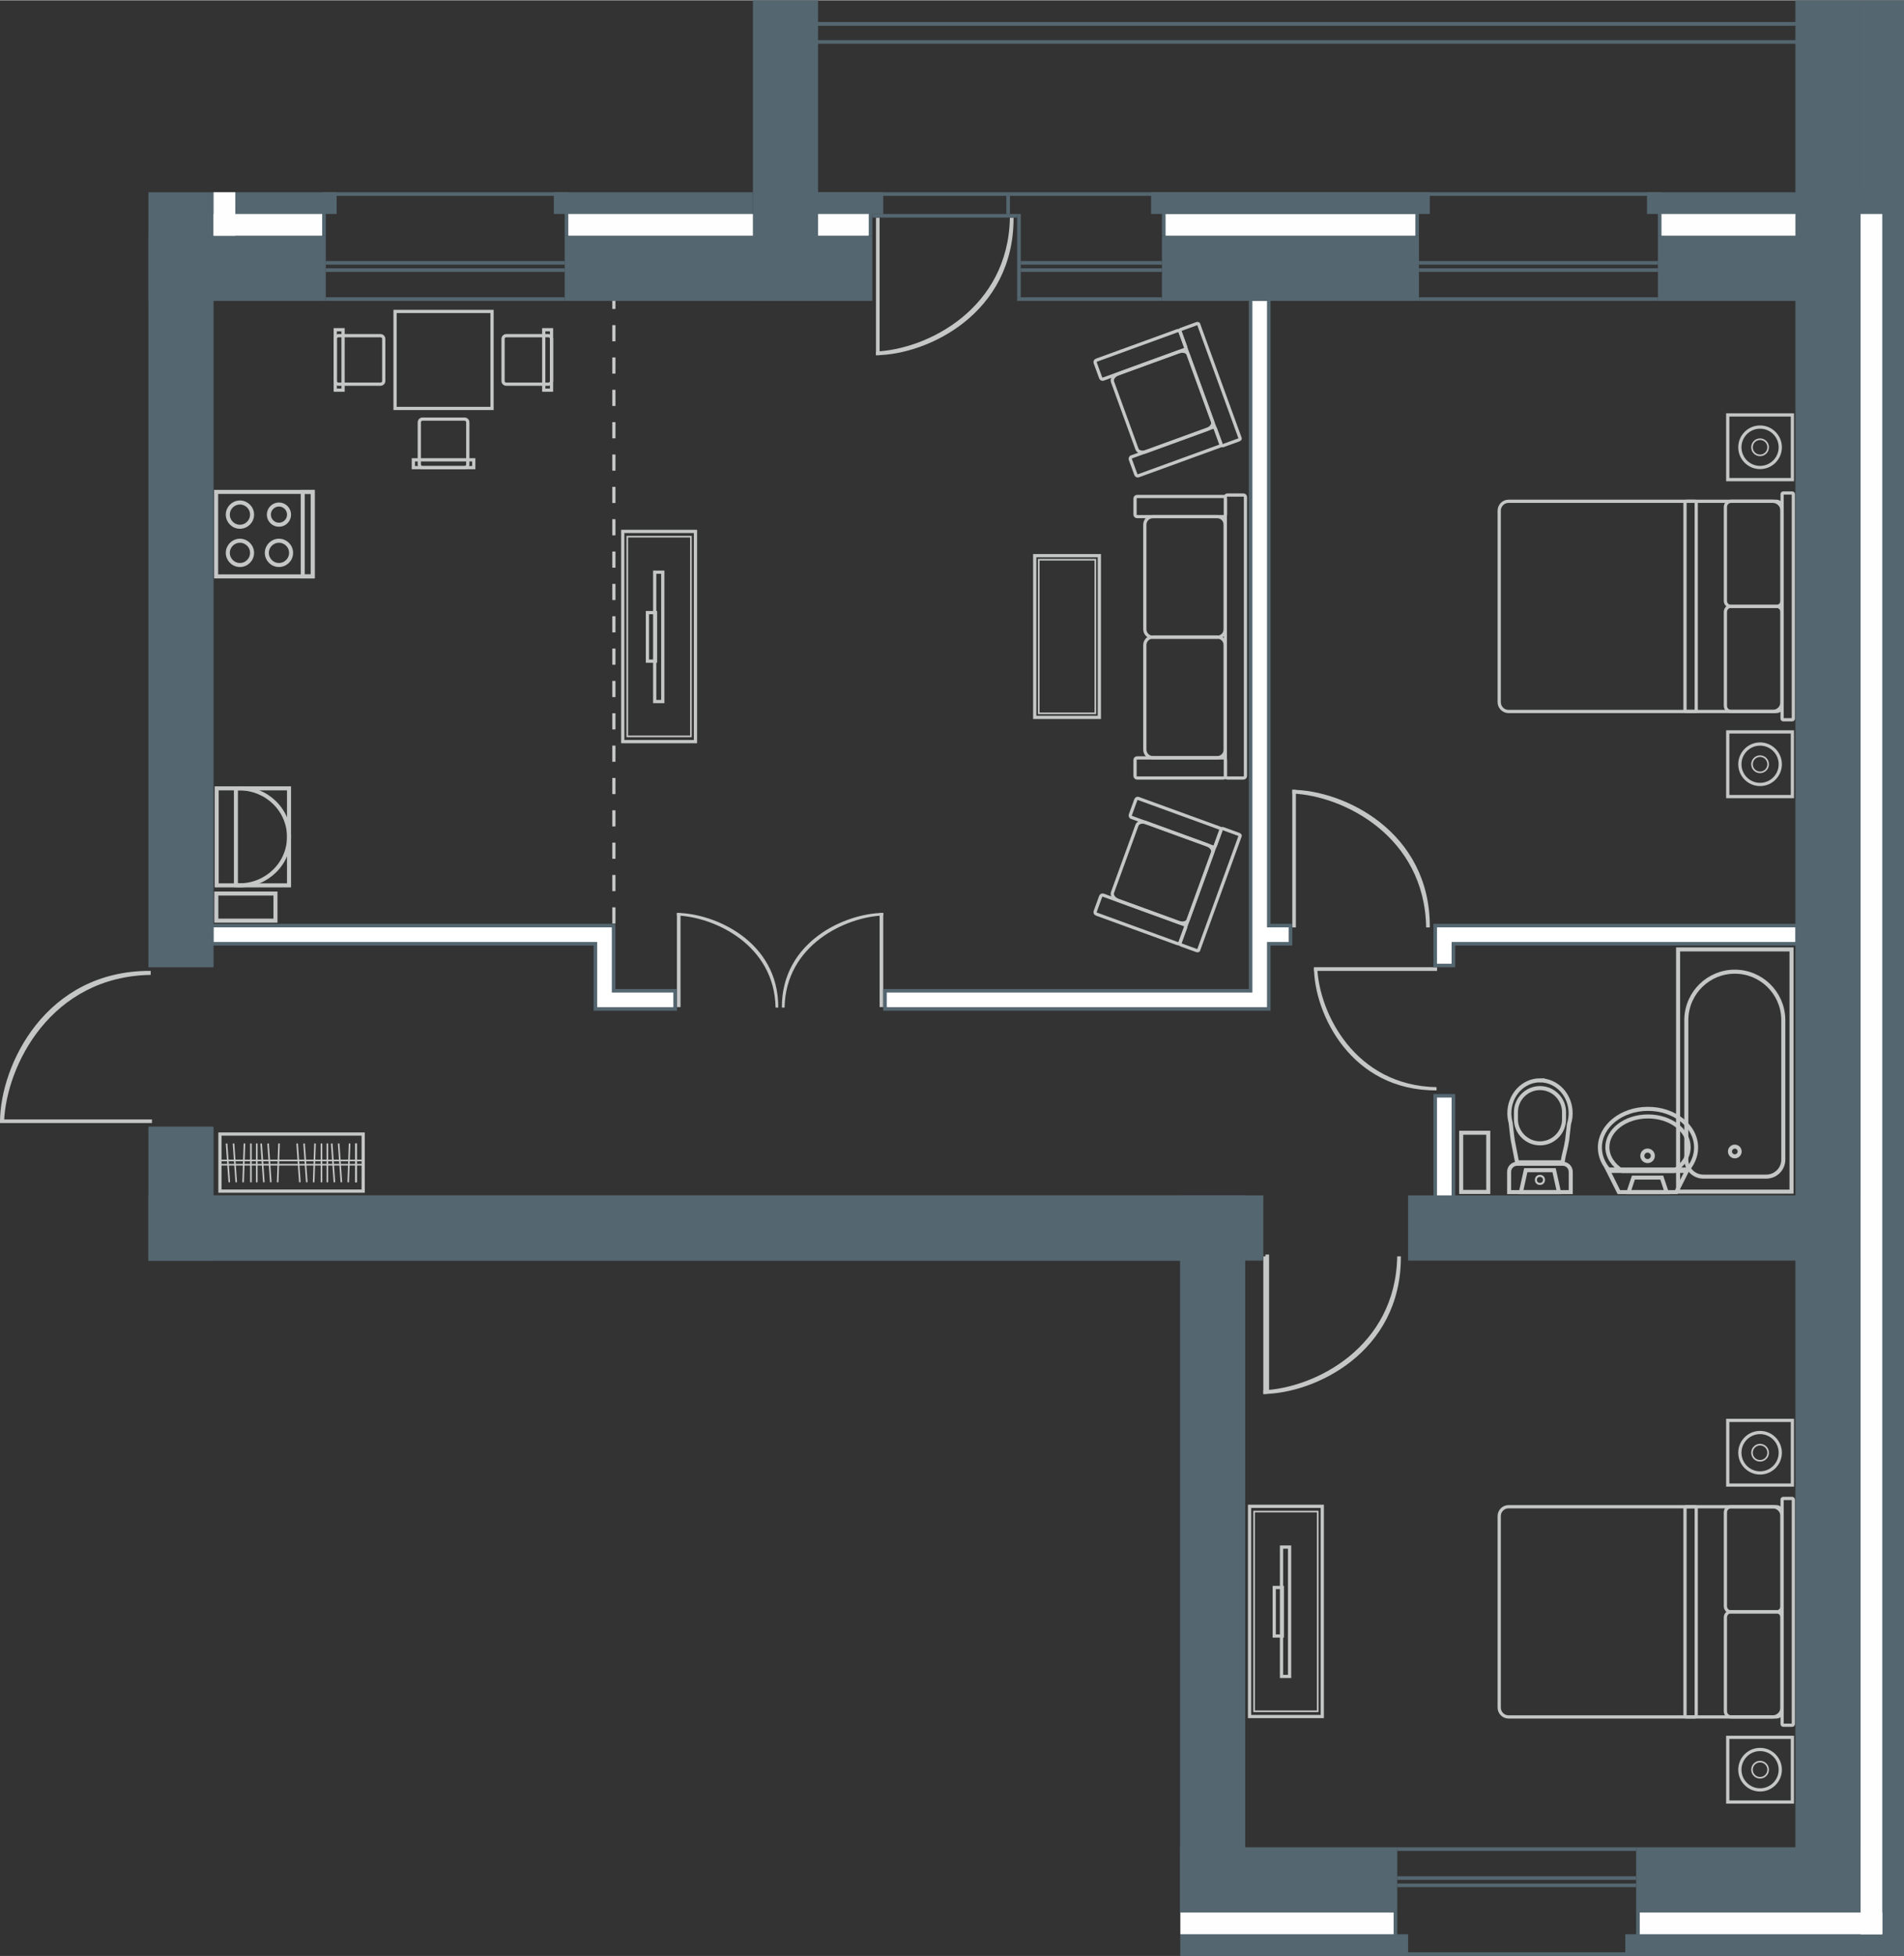 <?xml version="1.0" encoding="UTF-8"?>
<!DOCTYPE svg PUBLIC "-//W3C//DTD SVG 1.1//EN" "http://www.w3.org/Graphics/SVG/1.1/DTD/svg11.dtd">
<!-- Creator: CorelDRAW -->
<svg xmlns="http://www.w3.org/2000/svg" xml:space="preserve" width="557px" height="572px" shape-rendering="geometricPrecision" text-rendering="geometricPrecision" image-rendering="optimizeQuality" fill-rule="evenodd" clip-rule="evenodd"
viewBox="0 0 593.909 609.719"
 xmlns:xlink="http://www.w3.org/1999/xlink">
 <rect x="0" y="0" width="593.909" height="609.719" fill="#333333" stroke="none"/>
 <g id="Слой_x0020_1">
  <g id="_247284344">
   <g>
    <g>
     <g>
      <path id="_247440016" fill="#C5C6C6" d="M47.007 303.848l0 -1.246c0,0 0.768,0.004 -0.077,0 -32.729,-0.154 -46.851,29.409 -46.928,47.008 -0.004,0.746 0,-0.078 0,-0.078l1.27 0c0.738,-17.498 14.623,-45.156 45.735,-45.684z"/>
      <polygon id="_247439824" fill="#C5C6C6" points="47.399,350.036 47.399,348.916 0.002,348.916 0.002,350.036 "/>
      <path id="_247439848" fill="#C5C6C6" d="M244.729 314.051l-0.839 0c0,0 0.003,0.482 0,-0.048 -0.104,-20.551 19.813,-29.418 31.67,-29.467 0.503,-0.002 -0.052,0 -0.052,0l0 0.798c-11.789,0.464 -30.423,9.181 -30.778,28.717z"/>
      <polygon id="_247439656" fill="#C5C6C6" points="275.504,313.893 274.375,313.893 274.375,284.536 275.504,284.536 "/>
      <path id="_247439680" fill="#C5C6C6" d="M241.92 314.051l0.839 0c0,0 -0.003,0.482 0,-0.048 0.104,-20.551 -19.813,-29.418 -31.67,-29.467 -0.503,-0.002 0.052,0 0.052,0l0 0.798c11.789,0.464 30.423,9.181 30.778,28.717z"/>
      <polygon id="_247439584" fill="#C5C6C6" points="211.145,313.893 212.274,313.893 212.274,284.536 211.145,284.536 "/>
      <path id="_247439440" fill="#C5C6C6" d="M448.098 338.848l0 1.014c0,0 0.624,-0.003 -0.063,0 -26.618,0.126 -38.104,-23.937 -38.167,-38.262 -0.003,-0.607 0,0.063 0,0.063l1.033 0c0.6,14.243 11.892,36.756 37.196,37.185z"/>
      <polygon id="_247439464" fill="#C5C6C6" points="448.266,301.461 448.266,302.617 409.868,302.617 409.868,301.461 "/>
      <polygon id="_247439344" fill="#C5C6C6" points="394.729,391.045 395.858,391.045 395.858,433.951 394.729,433.951 "/>
      <path id="_247439248" fill="#C5C6C6" d="M444.86 289.053l1.139 0c0,0 -0.004,0.701 0,-0.07 0.141,-29.875 -26.887,-42.765 -42.977,-42.836 -0.682,-0.003 0.07,0 0.07,0l0 1.159c15.998,0.674 41.284,13.348 41.767,41.747z"/>
      <path id="_247439104" fill="#C5C6C6" d="M435.829 391.608l1.139 0c0,0 -0.004,-0.701 0,0.07 0.141,29.875 -26.887,42.765 -42.977,42.836 -0.682,0.003 0.07,0 0.07,0l0 -1.159c15.998,-0.674 41.284,-13.348 41.767,-41.747z"/>
      <polygon id="_247439128" fill="#C5C6C6" points="403.093,289.053 404.222,289.053 404.222,246.147 403.093,246.147 "/>
      <polygon id="_247439032" fill="#C5C6C6" points="394.062,391.608 395.191,391.608 395.191,434.514 394.062,434.514 "/>
      <path id="_247438984" fill="#C5C6C6" d="M315.013 67.748l1.139 0c0,0 -0.004,-0.701 0,0.07 0.141,29.875 -26.887,42.765 -42.977,42.836 -0.682,0.003 0.071,0 0.071,0l0 -1.16c15.998,-0.674 41.285,-13.347 41.767,-41.746z"/>
      <polygon id="_247438936" fill="#C5C6C6" points="273.246,67.748 274.375,67.748 274.375,110.654 273.246,110.654 "/>
      <polygon id="_247438888" fill="#546670" points="435.837,608.59 435.837,609.719 510.359,609.719 510.359,608.59 "/>
      <polygon id="_247438840" fill="#546670" points="435.837,575.846 435.837,576.975 510.359,576.975 510.359,575.846 "/>
      <polygon id="_247438792" fill="#546670" points="435.837,587.137 435.837,588.266 510.359,588.266 510.359,587.137 "/>
      <polygon id="_247438744" fill="#546670" points="435.837,584.879 435.837,586.008 510.359,586.008 510.359,584.879 "/>
      <polygon id="_247438696" fill="#546670" points="101.622,60.973 101.622,59.844 176.143,59.844 176.143,60.973 "/>
      <polygon id="_247438648" fill="#546670" points="101.622,93.717 101.622,92.588 176.143,92.588 176.143,93.717 "/>
      <polygon id="_247438600" fill="#546670" points="101.622,82.426 101.622,81.297 176.143,81.297 176.143,82.426 "/>
      <polygon id="_247438552" fill="#546670" points="101.622,84.684 101.622,83.555 176.143,83.555 176.143,84.684 "/>
      <polygon id="_247438504" fill="#546670" points="442.612,60.973 442.612,59.844 517.133,59.844 517.133,60.973 "/>
      <polygon id="_247438456" fill="#546670" points="251.388,7.905 251.388,6.776 560.93,6.776 560.93,7.905 "/>
      <polygon id="_247438408" fill="#546670" points="251.388,7.905 251.388,6.776 560.93,6.776 560.93,7.905 "/>
      <polygon id="_247438360" fill="#546670" points="251.388,13.546 251.388,12.417 560.93,12.417 560.93,13.546 "/>
      <polygon id="_247438312" fill="#546670" points="442.612,93.717 442.612,92.588 517.133,92.588 517.133,93.717 "/>
      <polygon id="_247438264" fill="#546670" points="442.612,82.426 442.612,81.297 517.133,81.297 517.133,82.426 "/>
      <polygon id="_247438216" fill="#546670" points="442.612,84.684 442.612,83.555 517.133,83.555 517.133,84.684 "/>
      <polygon id="_247438168" fill="#546670" points="318.41,82.426 318.41,81.297 362.445,81.297 362.445,82.426 "/>
      <polygon id="_247438120" fill="#546670" points="318.41,84.684 318.41,83.555 362.445,83.555 362.445,84.684 "/>
      <polygon id="_247438072" fill="#546670" points="317.281,66.619 318.41,66.619 318.41,92.588 317.281,92.588 "/>
      <polygon id="_247438024" fill="#546670" points="313.894,60.973 315.023,60.973 315.023,66.619 313.894,66.619 "/>
      <polygon id="_247437976" fill="#546670" points="317.281,93.717 317.281,92.588 362.445,92.588 362.445,93.717 "/>
      <polygon id="_247437928" fill="#546670" points="272.117,67.748 272.117,66.619 317.281,66.619 317.281,67.748 "/>
      <polygon id="_247437880" fill="#546670" points="272.117,60.973 272.117,59.844 362.445,59.844 362.445,60.973 "/>
      <polygon id="_247437664" fill="#546670" points="453.903,340.992 447.129,340.992 447.129,373.736 453.903,373.736 "/>
      <g>
       <polygon id="_247437784" fill="white" points="452.794,342.101 452.794,372.627 448.238,372.627 448.238,342.101 "/>
      </g>
      <polygon id="_247437376" fill="#546670" points="561.168,287.924 453.903,287.924 447.129,287.924 447.129,294.698 447.129,301.473 453.903,301.473 453.903,294.698 561.168,294.698 "/>
      <g>
       <polygon id="_247437496" fill="white" points="560.059,289.033 560.059,293.589 452.794,293.589 452.794,300.364 448.238,300.364 448.238,289.033 "/>
      </g>
      <polygon id="_247437088" fill="#546670" points="389.544,308.248 275.504,308.248 275.504,315.022 389.544,315.022 396.319,315.022 396.319,308.248 396.319,294.698 403.093,294.698 403.093,287.924 396.319,287.924 396.319,92.588 389.544,92.588 "/>
      <g>
       <polygon id="_247437208" fill="white" points="390.653,93.697 395.209,93.697 395.209,289.033 401.984,289.033 401.984,293.589 395.209,293.589 395.209,313.913 276.613,313.913 276.613,309.357 390.653,309.357 "/>
      </g>
      <polygon id="_247436896" fill="#546670" points="190.821,287.924 185.175,287.924 65.49,287.924 65.49,294.698 185.175,294.698 185.175,315.022 187.434,315.022 191.95,315.022 211.145,315.022 211.145,308.248 191.95,308.248 191.95,287.924 "/>
      <g>
       <polygon id="_247436920" fill="white" points="190.841,289.033 190.841,309.357 210.036,309.357 210.036,313.913 186.284,313.913 186.284,293.589 66.599,293.589 66.599,289.033 "/>
      </g>
      <polygon id="_247436752" fill="#546670" points="580.363,73.393 517.133,73.393 517.133,93.717 580.363,93.717 "/>
      <polygon id="_247436704" fill="#546670" points="442.612,73.393 362.445,73.393 362.445,93.717 442.612,93.717 "/>
      <polygon id="_247436656" fill="#546670" points="272.117,73.393 176.143,73.393 176.143,93.717 272.117,93.717 "/>
      <polygon id="_247436608" fill="#546670" points="101.622,73.393 46.295,73.393 46.295,93.717 101.622,93.717 "/>
      <polygon id="_247436560" fill="#546670" points="66.619,59.858 46.295,59.858 46.295,301.473 66.619,301.473 "/>
      <polygon id="_247436512" fill="#546670" points="66.619,351.154 46.295,351.154 46.295,392.931 66.619,392.931 "/>
      <polygon id="_247436464" fill="#546670" points="580.363,0.001 560.039,0.001 560.039,596.17 580.363,596.17 "/>
      <polygon id="_247436416" fill="#546670" points="255.18,0.001 234.856,0.001 234.856,93.717 255.18,93.717 "/>
      <polygon id="_247436368" fill="none" points="388.415,372.607 368.091,372.607 368.091,596.17 388.415,596.17 "/>
      <polygon id="_247436320" fill="#546670" points="435.837,575.846 368.091,575.846 368.091,596.17 435.837,596.17 "/>
      <polygon id="_247436272" fill="#546670" points="580.363,575.846 510.359,575.846 510.359,596.17 580.363,596.17 "/>
      <polygon id="_247436224" fill="#546670" points="580.363,372.607 439.225,372.607 439.225,392.931 580.363,392.931 "/>
      <polygon id="_247436176" fill="#546670" points="394.06,372.607 46.295,372.607 46.295,392.931 394.06,392.931 "/>
      <polygon id="_247436128" fill="#546670" points="388.415,372.607 368.091,372.607 368.091,596.17 388.415,596.17 "/>
      <polygon id="_247436080" fill="#546670" points="388.415,372.607 46.295,372.607 46.295,392.931 388.415,392.931 "/>
      <polygon id="_247436032" fill="#546670" points="105.009,59.844 100.492,59.844 100.492,66.619 105.009,66.619 "/>
      <polygon id="_247435984" fill="#546670" points="101.622,59.844 66.619,59.844 66.619,73.393 101.622,73.393 "/>
      <polygon id="_247435936" fill="#FEFEFE" points="73.394,59.844 66.619,59.844 66.619,73.393 73.394,73.393 "/>
      <polygon id="_247435888" fill="#FEFEFE" points="100.492,66.619 66.619,66.619 66.619,73.393 100.492,73.393 "/>
      <polygon id="_247435840" fill="#546670" points="177.272,59.844 172.755,59.844 172.755,66.619 177.272,66.619 "/>
      <polygon id="_247435792" fill="#546670" points="234.856,59.844 176.143,59.844 176.143,73.393 234.856,73.393 "/>
      <polygon id="_247435744" fill="#FEFEFE" points="234.856,66.619 177.272,66.619 177.272,73.393 234.856,73.393 "/>
      <polygon id="_247435696" fill="#546670" points="275.504,59.844 255.18,59.844 255.18,66.619 275.504,66.619 "/>
      <polygon id="_247435648" fill="#546670" points="272.117,59.844 255.18,59.844 255.18,73.393 272.117,73.393 "/>
      <polygon id="_247435600" fill="#FEFEFE" points="270.988,66.619 255.18,66.619 255.18,73.393 270.988,73.393 "/>
      <polygon id="_247435552" fill="#546670" points="442.612,59.844 362.445,59.844 362.445,73.393 442.612,73.393 "/>
      <polygon id="_247435504" fill="#FEFEFE" points="441.483,66.619 363.574,66.619 363.574,73.393 441.483,73.393 "/>
      <polygon id="_247435456" fill="#546670" points="445.999,59.844 359.058,59.844 359.058,66.619 445.999,66.619 "/>
      <polygon id="_247435408" fill="#546670" points="518.262,59.844 513.746,59.844 513.746,66.619 518.262,66.619 "/>
      <polygon id="_247435360" fill="#546670" points="580.363,59.844 517.133,59.844 517.133,73.393 580.363,73.393 "/>
      <polygon id="_247435312" fill="#FEFEFE" points="560.039,66.619 518.262,66.619 518.262,73.393 560.039,73.393 "/>
      <polygon id="_247435264" fill="#546670" points="580.363,602.945 506.971,602.945 506.971,609.719 580.363,609.719 "/>
      <polygon id="_247435216" fill="#546670" points="580.363,596.17 510.359,596.17 510.359,609.719 580.363,609.719 "/>
      <polygon id="_247435168" fill="#546670" points="580.36,609.718 580.36,0 593.909,0 593.909,609.718 "/>
      <polygon id="_247435120" fill="#FEFEFE" points="587.135,596.17 511.488,596.17 511.488,602.945 587.135,602.945 "/>
      <polygon id="_247435072" fill="#FEFEFE" points="580.36,602.967 580.36,66.619 587.135,66.619 587.135,602.967 "/>
      <polygon id="_247435024" fill="#546670" points="439.225,602.945 368.183,602.945 368.183,609.719 439.225,609.719 "/>
      <polygon id="_247434928" fill="#546670" points="435.837,596.17 368.183,596.17 368.183,609.719 435.837,609.719 "/>
      <polygon id="_247434952" fill="#FEFEFE" points="434.708,596.17 368.183,596.17 368.183,602.945 434.708,602.945 "/>
     </g>
     <g>
      <g>
       <g>
        <polygon id="_247434712" fill="none" stroke="#C5C6C6" stroke-width="1.26" points="558.825,295.909 523.444,295.909 523.444,371.428 558.825,371.428 "/>
        <path id="_247434616" fill="none" stroke="#C5C6C6" stroke-width="1.26" d="M550.962 366.745l-19.655 0c-2.914,0 -5.297,-2.383 -5.297,-5.297l0 -43.473 0 -0.179c0,-0.097 0.003,-0.194 0.008,-0.289 0.248,-8.136 6.92,-14.656 15.117,-14.656 8.196,0 14.869,6.52 15.117,14.656 0.005,0.096 0.008,0.192 0.008,0.289l0 0.179 0 43.473c0,2.914 -2.383,5.297 -5.297,5.297z"/>
        <circle id="_247434640" fill="none" stroke="#C5C6C6" stroke-width="1.26" cx="541.134" cy="358.908" r="1.512"/>
       </g>
       <g>
        <path id="_247434376" fill="none" stroke="#C5C6C6" stroke-width="1.26" d="M514.056 345.618c-8.288,0 -15.006,5.4 -15.006,12.061 0,2.735 1.134,5.258 3.043,7.281l23.926 0c1.909,-2.023 3.043,-4.546 3.043,-7.281 0,-6.661 -6.719,-12.061 -15.006,-12.061z"/>
        <path id="_247434256" fill="none" stroke="#C5C6C6" stroke-width="1.26" d="M514.057 347.984c-6.999,0 -12.672,4.288 -12.672,9.577 0,2.981 1.802,5.643 4.627,7.399l16.091 0c2.825,-1.756 4.627,-4.419 4.627,-7.399 0,-5.289 -5.674,-9.577 -12.672,-9.577z"/>
        <polygon id="_247434160" fill="none" stroke="#C5C6C6" stroke-width="1.26" points="526.409,364.527 501.44,364.527 504.969,371.574 522.88,371.574 "/>
        <polygon id="_247434040" fill="none" stroke="#C5C6C6" stroke-width="1.26" points="518.343,367.048 509.506,367.048 507.994,371.574 519.855,371.574 "/>
        <circle id="_247434016" fill="none" stroke="#C5C6C6" stroke-width="1.26" cx="513.924" cy="360.263" r="1.639"/>
       </g>
      </g>
      <g>
       <polygon id="_247433824" fill="none" stroke="#C5C6C6" stroke-width="1.26" points="97.544,153.269 67.42,153.269 67.42,179.614 97.544,179.614 "/>
       <polygon id="_247433776" fill="none" stroke="#C5C6C6" stroke-width="1.26" points="97.544,153.269 94.432,153.269 94.432,179.614 97.544,179.614 "/>
       <circle id="_247433728" fill="none" stroke="#C5C6C6" stroke-width="1.26" cx="74.842" cy="160.354" r="3.781"/>
       <circle id="_247433680" fill="none" stroke="#C5C6C6" stroke-width="1.26" cx="74.842" cy="172.277" r="3.781"/>
       <circle id="_247433584" fill="none" stroke="#C5C6C6" stroke-width="1.26" cx="87.014" cy="172.277" r="3.781"/>
       <circle id="_247433608" fill="none" stroke="#C5C6C6" stroke-width="1.26" cx="87.014" cy="160.354" r="3.151"/>
      </g>
      <g>
       <g>
        <polygon id="_247433320" fill="none" stroke="#C5C6C6" stroke-width="1.26" points="90.152,245.691 67.587,245.691 67.587,275.94 90.152,275.94 "/>
        <path id="_247433344" fill="none" stroke="#C5C6C6" stroke-width="1.26" d="M74.645 245.691c-0.355,0 -0.707,0.013 -1.056,0.036l0 30.178c0.349,0.023 0.701,0.036 1.056,0.036 8.564,0 15.507,-6.772 15.507,-15.125 0,-8.353 -6.942,-15.125 -15.507,-15.125z"/>
       </g>
       <polygon id="_247433200" fill="none" stroke="#C5C6C6" stroke-width="1.26" points="85.928,278.49 67.476,278.49 67.476,286.938 85.928,286.938 "/>
      </g>
      <g>
       <g>
        <polygon id="_247433008" fill="none" stroke="#C5C6C6" stroke-width="1.26" points="484.764,364.738 475.928,364.738 474.415,371.574 486.277,371.574 "/>
        <circle id="_247432888" fill="none" stroke="#C5C6C6" stroke-width="0.63" cx="480.346" cy="367.767" r="1.26"/>
        <path id="_247432864" fill="none" stroke="#C5C6C6" stroke-width="1.26" d="M487.441 371.574l-14.189 0 -2.521 0 0 -2.521 0 -1.537 0 -2.259c0,-1.386 1.134,-2.521 2.521,-2.521l14.189 0c1.386,0 2.521,1.134 2.521,2.521l0 2.259 0 1.537 0 2.521 -2.521 0z"/>
        <path id="_247334264" fill="none" stroke="#C5C6C6" stroke-width="1.26" d="M480.367 336.725c-5.28,0 -9.56,4.591 -9.56,10.255 0,1.043 0.146,2.049 0.415,2.997 0.217,1.825 0.371,3.65 0.66,5.475l1.335 6.836 14.189 0c0.393,-2.66 1.039,-4.312 1.433,-6.972l0.567 -4.99c0.337,-1.049 0.521,-2.174 0.521,-3.346 0,-5.663 -4.28,-10.255 -9.56,-10.255z"/>
        <path id="_247334288" fill="none" stroke="#C5C6C6" stroke-width="1.26" d="M480.367 339.143l-0 0c-4.127,0 -7.503,3.376 -7.503,7.503l0 2.224c0,4.127 3.376,7.503 7.503,7.503l0 0c4.127,0 7.503,-3.376 7.503,-7.503l0 -2.224c0,-4.127 -3.376,-7.503 -7.503,-7.503z"/>
       </g>
       <polygon id="_247334168" fill="none" stroke="#C5C6C6" stroke-width="1.26" points="464.229,371.519 464.229,353.066 455.78,353.066 455.78,371.519 "/>
      </g>
     </g>
    </g>
    <line id="_247334024" fill="none" stroke="#C5C6C6" stroke-width="1.008" stroke-dasharray="5.042 5.042" x1="191.486" y1="287.828" x2="191.486" y2= "93.717" />
   </g>
   <g>
    <polygon id="_247333760" fill="none" stroke="#C5C6C6" stroke-width="1.008" points="153.479,97.002 123.229,97.002 123.229,127.251 153.479,127.251 "/>
    <g>
     <path id="_247333616" fill="none" stroke="#C5C6C6" stroke-width="1.008" d="M144.908 130.576l-13.108 0c-0.555,0 -1.008,0.453 -1.008,1.008l0 13.108c0,0.555 0.453,1.008 1.008,1.008l13.108 0c0.555,0 1.008,-0.453 1.008,-1.008l0 -13.108c0,-0.555 -0.453,-1.008 -1.008,-1.008z"/>
     <polygon id="_247333640" fill="none" stroke="#C5C6C6" stroke-width="1.008" points="147.774,143.265 128.934,143.265 128.934,145.7 147.774,145.7 "/>
    </g>
    <g>
     <path id="_247333352" fill="none" stroke="#C5C6C6" stroke-width="1.008" d="M119.701 118.681l0 -13.108c0,-0.555 -0.453,-1.008 -1.008,-1.008l-13.108 0c-0.555,0 -1.008,0.453 -1.008,1.008l0 13.108c0,0.555 0.453,1.008 1.008,1.008l13.108 0c0.555,0 1.008,-0.453 1.008,-1.008z"/>
     <polygon id="_247333376" fill="none" stroke="#C5C6C6" stroke-width="1.008" points="107.011,121.546 107.011,102.707 104.576,102.707 104.576,121.546 "/>
    </g>
    <g>
     <path id="_247333064" fill="none" stroke="#C5C6C6" stroke-width="1.008" d="M156.916 118.681l0 -13.108c0,-0.555 0.453,-1.008 1.008,-1.008l13.108 0c0.555,0 1.008,0.453 1.008,1.008l0 13.108c0,0.555 -0.453,1.008 -1.008,1.008l-13.108 0c-0.555,0 -1.008,-0.453 -1.008,-1.008z"/>
     <polygon id="_247333040" fill="none" stroke="#C5C6C6" stroke-width="1.008" points="169.606,121.546 169.606,102.707 172.041,102.707 172.041,121.546 "/>
    </g>
   </g>
   <g>
    <path id="_247332824" fill="none" stroke="#C5C6C6" stroke-width="1.008" d="M359.61 160.968l20.067 0c1.38,0 2.509,1.129 2.509,2.508l0 32.611c0,1.38 -1.129,2.508 -2.509,2.508l-20.067 0c-1.38,0 -2.509,-1.129 -2.509,-2.508l0 -32.611c0,-1.38 1.129,-2.508 2.509,-2.508z"/>
    <path id="_247332704" fill="none" stroke="#C5C6C6" stroke-width="1.008" d="M354.68 160.967l26.966 0c0.345,0 0.627,-0.282 0.627,-0.627l0 -5.017c0,-0.345 -0.282,-0.627 -0.627,-0.627l-26.966 0c-0.345,0 -0.627,0.282 -0.627,0.627l0 5.017c0,0.345 0.282,0.627 0.627,0.627z"/>
    <path id="_247332584" fill="none" stroke="#C5C6C6" stroke-width="1.008" d="M354.68 242.472l26.966 0c0.345,0 0.627,-0.282 0.627,-0.627l0 -5.017c0,-0.345 -0.282,-0.627 -0.627,-0.627l-26.966 0c-0.345,0 -0.627,0.282 -0.627,0.627l0 5.017c0,0.345 0.282,0.627 0.627,0.627z"/>
    <path id="_247332440" fill="none" stroke="#C5C6C6" stroke-width="1.008" d="M387.858 242.472l-5.017 0c-0.345,0 -0.627,-0.282 -0.627,-0.627l0 -86.973c0,-0.345 0.282,-0.627 0.627,-0.627l5.017 0c0.345,0 0.627,0.282 0.627,0.627l0 86.973c0,0.345 -0.282,0.627 -0.627,0.627z"/>
    <path id="_247332464" fill="none" stroke="#C5C6C6" stroke-width="1.008" d="M359.61 198.508l20.067 0c1.38,0 2.509,1.129 2.509,2.508l0 32.611c0,1.38 -1.129,2.508 -2.509,2.508l-20.067 0c-1.38,0 -2.509,-1.129 -2.509,-2.508l0 -32.611c0,-1.38 1.129,-2.508 2.509,-2.508z"/>
   </g>
   <g>
    <path id="_247332200" fill="none" stroke="#C5C6C6" stroke-width="1.008" d="M352.964 254.75l25.34 9.223c0.324,0.118 0.686,-0.051 0.804,-0.375l1.716 -4.715c0.118,-0.324 -0.051,-0.686 -0.375,-0.804l-25.34 -9.223c-0.324,-0.118 -0.686,0.051 -0.804,0.375l-1.716 4.715c-0.118,0.324 0.05,0.685 0.375,0.803z"/>
    <path id="_247332080" fill="none" stroke="#C5C6C6" stroke-width="1.008" d="M341.994 284.889l25.34 9.223c0.324,0.118 0.685,-0.051 0.803,-0.375l1.716 -4.715c0.118,-0.324 -0.051,-0.685 -0.375,-0.803l-25.34 -9.223c-0.324,-0.118 -0.686,0.051 -0.804,0.375l-1.716 4.715c-0.118,0.324 0.05,0.686 0.375,0.804z"/>
    <path id="_247331912" fill="none" stroke="#C5C6C6" stroke-width="1.008" d="M373.171 296.237l-4.715 -1.716c-0.324,-0.118 -0.547,-0.33 -0.495,-0.472l12.995 -35.704c0.051,-0.142 0.359,-0.161 0.683,-0.043l4.715 1.716c0.324,0.118 0.547,0.33 0.496,0.472l-12.995 35.704c-0.052,0.141 -0.359,0.161 -0.683,0.043z"/>
    <path id="_247331936" fill="none" stroke="#C5C6C6" stroke-width="1.008" d="M357.605 256.415l18.857 6.864c1.297,0.472 2.093,1.584 1.77,2.472l-7.636 20.98c-0.323,0.888 -1.648,1.228 -2.945,0.756l-18.857 -6.864c-1.297,-0.472 -2.093,-1.584 -1.77,-2.472l7.636 -20.979c0.323,-0.888 1.648,-1.228 2.945,-0.756z"/>
   </g>
   <g>
    <path id="_247331672" fill="none" stroke="#C5C6C6" stroke-width="1.008" d="M352.964 142.347l25.34 -9.223c0.324,-0.118 0.686,0.051 0.804,0.375l1.716 4.715c0.118,0.324 -0.051,0.686 -0.375,0.804l-25.34 9.223c-0.324,0.118 -0.686,-0.051 -0.804,-0.375l-1.716 -4.715c-0.118,-0.324 0.05,-0.685 0.375,-0.803z"/>
    <path id="_247331552" fill="none" stroke="#C5C6C6" stroke-width="1.008" d="M341.994 112.208l25.34 -9.223c0.324,-0.118 0.685,0.051 0.803,0.375l1.716 4.715c0.118,0.324 -0.051,0.685 -0.375,0.803l-25.34 9.223c-0.324,0.118 -0.686,-0.051 -0.804,-0.375l-1.716 -4.715c-0.118,-0.324 0.05,-0.686 0.375,-0.804z"/>
    <path id="_247331408" fill="none" stroke="#C5C6C6" stroke-width="1.008" d="M373.171 100.86l-4.715 1.716c-0.324,0.118 -0.547,0.33 -0.495,0.472l12.995 35.704c0.051,0.142 0.359,0.161 0.683,0.043l4.715 -1.716c0.324,-0.118 0.547,-0.33 0.496,-0.472l-12.995 -35.704c-0.052,-0.141 -0.359,-0.161 -0.683,-0.043z"/>
    <path id="_247331360" fill="none" stroke="#C5C6C6" stroke-width="1.008" d="M357.605 140.682l18.857 -6.864c1.297,-0.472 2.093,-1.584 1.77,-2.472l-7.636 -20.98c-0.323,-0.888 -1.648,-1.228 -2.945,-0.756l-18.857 6.864c-1.297,0.472 -2.093,1.584 -1.77,2.472l7.636 20.979c0.323,0.888 1.648,1.228 2.945,0.756z"/>
   </g>
   <g>
    <polygon id="_247331072" fill="none" stroke="#C5C6C6" stroke-width="1.008" points="342.92,173.15 322.754,173.15 322.754,223.566 342.92,223.566 "/>
    <polygon id="_247331024" fill="none" stroke="#C5C6C6" stroke-width="0.504" points="341.659,174.411 324.014,174.411 324.014,222.306 341.659,222.306 "/>
   </g>
   <g>
    <g>
     <polygon id="_247330736" fill="none" stroke="#C5C6C6" stroke-width="1.008" points="216.936,165.588 194.249,165.588 194.249,231.128 216.936,231.128 "/>
     <polygon id="_247330688" fill="none" stroke="#C5C6C6" stroke-width="0.504" points="215.518,167.227 195.667,167.227 195.667,229.49 215.518,229.49 "/>
    </g>
    <polygon id="_247330400" fill="none" stroke="#C5C6C6" stroke-width="1.008" points="206.742,178.3 204.221,178.3 204.221,218.633 206.742,218.633 "/>
    <polygon id="_247330352" fill="none" stroke="#C5C6C6" stroke-width="1.008" points="204.473,190.904 201.952,190.904 201.952,206.029 204.473,206.029 "/>
   </g>
   <g>
    <g>
     <polygon id="_247330064" fill="none" stroke="#C5C6C6" stroke-width="1.008" points="412.455,469.532 389.768,469.532 389.768,535.072 412.455,535.072 "/>
     <polygon id="_247330016" fill="none" stroke="#C5C6C6" stroke-width="0.504" points="411.037,471.17 391.186,471.17 391.186,533.434 411.037,533.434 "/>
    </g>
    <polygon id="_247329704" fill="none" stroke="#C5C6C6" stroke-width="1.008" points="402.261,482.244 399.74,482.244 399.74,522.576 402.261,522.576 "/>
    <polygon id="_247329728" fill="none" stroke="#C5C6C6" stroke-width="1.008" points="399.992,494.848 397.471,494.848 397.471,509.972 399.992,509.972 "/>
   </g>
   <g>
    <g>
     <path id="_247329464" fill="none" stroke="#C5C6C6" stroke-width="1.008" d="M554.104 469.663l-14.139 0c-0.972,0 -1.767,0.795 -1.767,1.767l0 29.273c0,0.972 0.795,1.767 1.767,1.767l14.139 0c0.972,0 1.767,-0.795 1.767,-1.767l0 -29.273c0,-0.972 -0.795,-1.767 -1.767,-1.767z"/>
     <path id="_247329344" fill="none" stroke="#C5C6C6" stroke-width="1.008" d="M554.104 502.395l-14.139 0c-0.972,0 -1.767,0.795 -1.767,1.767l0 29.273c0,0.972 0.795,1.767 1.767,1.767l14.139 0c0.972,0 1.767,-0.795 1.767,-1.767l0 -29.273c0,-0.972 -0.795,-1.767 -1.767,-1.767z"/>
     <path id="_247329224" fill="none" stroke="#C5C6C6" stroke-width="1.008" d="M528.749 469.662l-2.801 0c-0.193,0 -0.35,0.158 -0.35,0.35l0 64.84c0,0.193 0.158,0.35 0.35,0.35l2.801 0c0.193,0 0.35,-0.158 0.35,-0.35l0 -64.84c0,-0.193 -0.158,-0.35 -0.35,-0.35z"/>
     <path id="_247329104" fill="none" stroke="#C5C6C6" stroke-width="1.008" d="M559.037 467.084l-2.801 0c-0.193,0 -0.35,0.158 -0.35,0.35l0 69.997c0,0.193 0.158,0.35 0.35,0.35l2.801 0c0.193,0 0.35,-0.158 0.35,-0.35l0 -69.997c0,-0.193 -0.158,-0.35 -0.35,-0.35z"/>
     <path id="_247329056" fill="none" stroke="#C5C6C6" stroke-width="1.008" d="M552.959 469.662l-82.402 0c-1.602,0 -2.913,1.311 -2.913,2.913l0 59.714c0,1.602 1.311,2.913 2.913,2.913l82.402 0c1.602,0 2.913,-1.311 2.913,-2.913l0 -59.714c0,-1.602 -1.311,-2.913 -2.913,-2.913z"/>
    </g>
    <g>
     <polygon id="_247328864" fill="none" stroke="#C5C6C6" stroke-width="1.008" points="559.096,442.745 538.93,442.745 538.93,462.911 559.096,462.911 "/>
     <circle id="_247328768" fill="none" stroke="#C5C6C6" stroke-width="1.008" cx="549.013" cy="452.828" r="6.302"/>
     <circle id="_247328720" fill="none" stroke="#C5C6C6" stroke-width="0.504" cx="549.013" cy="452.828" r="2.521"/>
    </g>
    <g>
     <polygon id="_247328528" fill="none" stroke="#C5C6C6" stroke-width="1.008" points="559.096,541.566 538.93,541.566 538.93,561.733 559.096,561.733 "/>
     <circle id="_247328360" fill="none" stroke="#C5C6C6" stroke-width="1.008" cx="549.013" cy="551.649" r="6.302"/>
     <circle id="_247328504" fill="none" stroke="#C5C6C6" stroke-width="0.504" cx="549.013" cy="551.649" r="2.521"/>
    </g>
   </g>
   <g>
    <g>
     <path id="_247328120" fill="none" stroke="#C5C6C6" stroke-width="1.008" d="M554.104 156.194l-14.139 0c-0.972,0 -1.767,0.795 -1.767,1.767l0 29.273c0,0.972 0.795,1.767 1.767,1.767l14.139 0c0.972,0 1.767,-0.795 1.767,-1.767l0 -29.273c0,-0.972 -0.795,-1.767 -1.767,-1.767z"/>
     <path id="_247328000" fill="none" stroke="#C5C6C6" stroke-width="1.008" d="M554.104 188.926l-14.139 0c-0.972,0 -1.767,0.795 -1.767,1.767l0 29.273c0,0.972 0.795,1.767 1.767,1.767l14.139 0c0.972,0 1.767,-0.795 1.767,-1.767l0 -29.273c0,-0.972 -0.795,-1.767 -1.767,-1.767z"/>
     <path id="_247327880" fill="none" stroke="#C5C6C6" stroke-width="1.008" d="M528.749 156.193l-2.801 0c-0.193,0 -0.35,0.158 -0.35,0.35l0 64.84c0,0.193 0.158,0.35 0.35,0.35l2.801 0c0.193,0 0.35,-0.158 0.35,-0.35l0 -64.84c0,-0.193 -0.158,-0.35 -0.35,-0.35z"/>
     <path id="_247327760" fill="none" stroke="#C5C6C6" stroke-width="1.008" d="M559.037 153.615l-2.801 0c-0.193,0 -0.35,0.158 -0.35,0.35l0 69.997c0,0.193 0.158,0.35 0.35,0.35l2.801 0c0.193,0 0.35,-0.158 0.35,-0.35l0 -69.997c0,-0.193 -0.158,-0.35 -0.35,-0.35z"/>
     <path id="_247327712" fill="none" stroke="#C5C6C6" stroke-width="1.008" d="M552.959 156.193l-82.402 0c-1.602,0 -2.913,1.311 -2.913,2.913l0 59.714c0,1.602 1.311,2.913 2.913,2.913l82.402 0c1.602,0 2.913,-1.311 2.913,-2.913l0 -59.714c0,-1.602 -1.311,-2.913 -2.913,-2.913z"/>
    </g>
    <g>
     <polygon id="_247327520" fill="none" stroke="#C5C6C6" stroke-width="1.008" points="559.096,129.276 538.93,129.276 538.93,149.443 559.096,149.443 "/>
     <circle id="_247327424" fill="none" stroke="#C5C6C6" stroke-width="1.008" cx="549.013" cy="139.359" r="6.302"/>
     <circle id="_247327376" fill="none" stroke="#C5C6C6" stroke-width="0.504" cx="549.013" cy="139.359" r="2.521"/>
    </g>
    <g>
     <polygon id="_247327184" fill="none" stroke="#C5C6C6" stroke-width="1.008" points="559.096,228.097 538.93,228.097 538.93,248.264 559.096,248.264 "/>
     <circle id="_247327040" fill="none" stroke="#C5C6C6" stroke-width="1.008" cx="549.013" cy="238.18" r="6.302"/>
     <circle id="_247327160" fill="none" stroke="#C5C6C6" stroke-width="0.504" cx="549.013" cy="238.18" r="2.521"/>
    </g>
   </g>
   <g>
    <line id="_247326896" fill="none" stroke="#C5C6C6" stroke-width="0.504" x1="111.06" y1="356.404" x2="111.06" y2= "368.52" />
    <line id="_247326824" fill="none" stroke="#C5C6C6" stroke-width="0.504" x1="111.06" y1="356.404" x2="111.06" y2= "368.52" />
    <line id="_247326752" fill="none" stroke="#C5C6C6" stroke-width="0.504" x1="100.277" y1="356.404" x2="100.277" y2= "368.52" />
    <line id="_247326680" fill="none" stroke="#C5C6C6" stroke-width="0.504" x1="78.268" y1="356.404" x2="78.268" y2= "368.52" />
    <line id="_247326608" fill="none" stroke="#C5C6C6" stroke-width="0.504" x1="102.11" y1="356.404" x2="102.11" y2= "368.52" />
    <line id="_247326536" fill="none" stroke="#C5C6C6" stroke-width="0.504" x1="80.1" y1="356.404" x2="80.1" y2= "368.52" />
    <line id="_247326464" fill="none" stroke="#C5C6C6" stroke-width="0.504" x1="109.047" y1="356.407" x2="108.624" y2= "368.516" />
    <line id="_247326392" fill="none" stroke="#C5C6C6" stroke-width="0.504" x1="87.037" y1="356.407" x2="86.614" y2= "368.516" />
    <line id="_247326320" fill="none" stroke="#C5C6C6" stroke-width="0.504" x1="98.264" y1="356.407" x2="97.841" y2= "368.516" />
    <line id="_247326248" fill="none" stroke="#C5C6C6" stroke-width="0.504" x1="76.254" y1="356.407" x2="75.832" y2= "368.516" />
    <line id="_247285184" fill="none" stroke="#C5C6C6" stroke-width="0.504" x1="105.634" y1="356.418" x2="106.479" y2= "368.505" />
    <line id="_247285112" fill="none" stroke="#C5C6C6" stroke-width="0.504" x1="83.624" y1="356.418" x2="84.469" y2= "368.505" />
    <line id="_247285040" fill="none" stroke="#C5C6C6" stroke-width="0.504" x1="94.851" y1="356.418" x2="95.696" y2= "368.505" />
    <line id="_247284968" fill="none" stroke="#C5C6C6" stroke-width="0.504" x1="72.842" y1="356.418" x2="73.687" y2= "368.505" />
    <line id="_247284896" fill="none" stroke="#C5C6C6" stroke-width="0.504" x1="103.466" y1="356.418" x2="104.311" y2= "368.505" />
    <line id="_247284824" fill="none" stroke="#C5C6C6" stroke-width="0.504" x1="81.457" y1="356.418" x2="82.302" y2= "368.505" />
    <line id="_247284728" fill="none" stroke="#C5C6C6" stroke-width="0.504" x1="92.684" y1="356.418" x2="93.529" y2= "368.505" />
    <line id="_247284608" fill="none" stroke="#C5C6C6" stroke-width="0.504" x1="70.674" y1="356.418" x2="71.519" y2= "368.505" />
    <polygon id="_247284320" fill="none" stroke="#C5C6C6" stroke-width="1.008" points="113.286,353.475 68.604,353.475 68.604,371.267 113.286,371.267 "/>
    <polygon id="_247284512" fill="none" stroke="#C5C6C6" stroke-width="0.504" points="113.286,361.704 68.604,361.704 68.604,363.038 113.286,363.038 "/>
   </g>
  </g>
 </g>
</svg>
